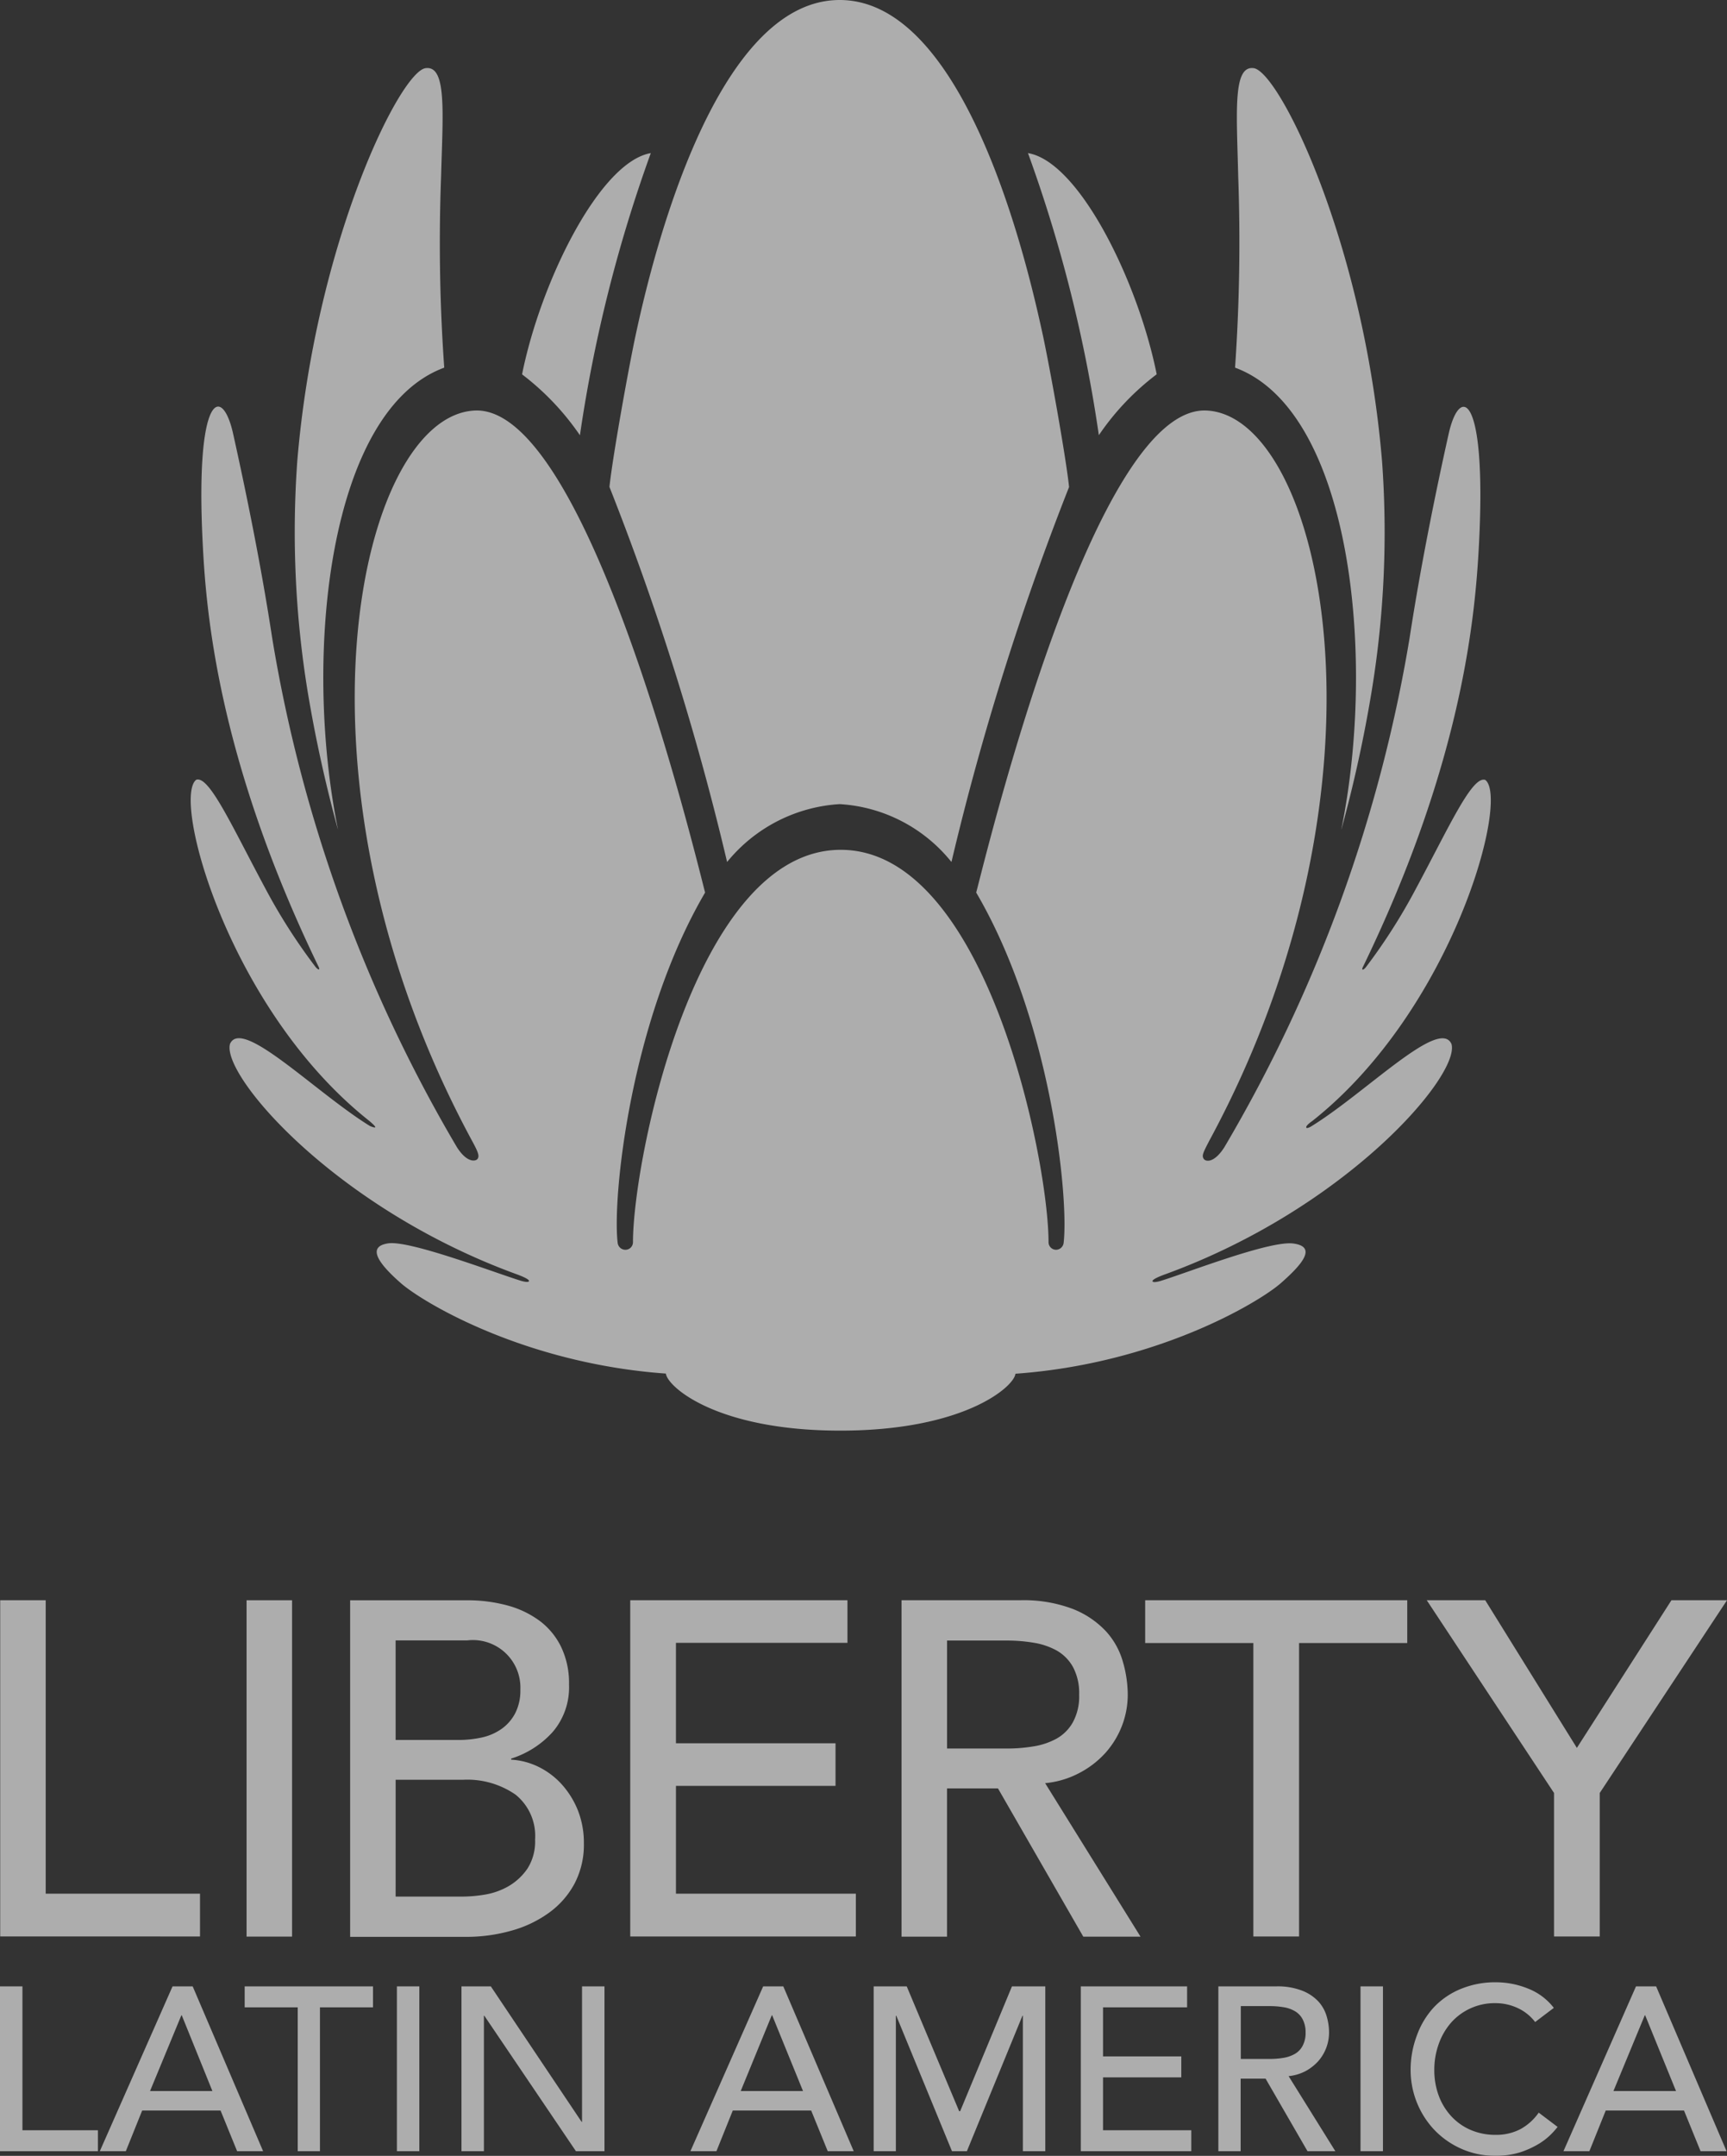 <svg xmlns="http://www.w3.org/2000/svg" width="99.273" height="123.884" viewBox="0 0 99.273 123.884">
  <rect x="0" y="0" width="99.273" height="123.884" fill="#333333" stroke="none"/>
  <g id="Liberty_Logo" data-name="Liberty Logo" transform="translate(49.636 61.942)" opacity="0.6">
    <g id="Group_1186" data-name="Group 1186" transform="translate(-49.636 -61.942)">
      <path id="Path_1712" data-name="Path 1712" d="M143,76.183c-2.037-10.051-.518-24.092,6.11-26.527a101.474,101.474,0,0,1-.181-10.991c.1-3.664.337-6.388-.892-6.219-1.47.2-6.327,10.015-7.376,22.6a56.992,56.992,0,0,0,.6,13.233A78.517,78.517,0,0,0,143,76.195" transform="translate(-123.574 -28.529)" fill="#fff"/>
      <path id="Path_1713" data-name="Path 1713" d="M595.21,76.183a77.129,77.129,0,0,0,1.735-7.918,56.308,56.308,0,0,0,.6-13.233c-1.049-12.558-5.906-22.381-7.376-22.586-1.217-.169-.976,2.555-.892,6.219a104.69,104.69,0,0,1-.181,10.991c6.629,2.435,8.147,16.475,6.11,26.527" transform="translate(-518.101 -28.529)" fill="#fff"/>
      <path id="Path_1714" data-name="Path 1714" d="M290.7,27.985a156.116,156.116,0,0,1,6.761,21.549,9.039,9.039,0,0,1,6.472-3.326,8.913,8.913,0,0,1,6.424,3.326,157.9,157.9,0,0,1,6.761-21.549c-.181-1.735-1.109-6.87-1.507-8.726C314.852,15.776,311.345,0,303.933,0s-10.979,15.776-11.727,19.247c-.4,1.856-1.326,6.99-1.507,8.726" transform="translate(-255.665)" fill="#fff"/>
      <path id="Path_1715" data-name="Path 1715" d="M252.326,89.21A82.665,82.665,0,0,1,256.4,73c-2.941.506-6.339,7.412-7.4,12.715a15.057,15.057,0,0,1,3.326,3.5" transform="translate(-218.99 -64.202)" fill="#fff"/>
      <path id="Path_1716" data-name="Path 1716" d="M497.7,85.715c-1.061-5.3-4.447-12.221-7.4-12.715a81.583,81.583,0,0,1,4.074,16.21,14.779,14.779,0,0,1,3.326-3.5" transform="translate(-431.209 -64.202)" fill="#fff"/>
      <path id="Path_1717" data-name="Path 1717" d="M138.369,249.418c8.1-.578,13.98-4.086,15.258-5.206s2.073-2.1.711-2.278-6.147,1.7-7.641,2.157c0,0-.446.133-.446,0s.723-.386.723-.386c10.461-3.808,16.969-11.449,16.463-13.233-.687-1.555-4.905,2.784-8.051,4.724,0,0-.289.181-.3.06s.35-.362.35-.362c8.075-6.388,11.353-18.524,9.943-19.6-.759-.253-2.073,2.688-3.989,6.255a32.865,32.865,0,0,1-2.868,4.5s-.133.169-.193.145.036-.193.036-.193c5.8-11.968,6.448-20.4,6.653-24.273.446-8.726-1.121-9.148-1.748-6.3-.735,3.29-1.6,7.533-2.242,11.715a84.812,84.812,0,0,1-10.642,29.25c-.578.916-1.073.856-1.193.675s-.036-.35.313-1.024c11.257-20.79,6.472-41.736-.181-41.977-6.388-.229-12.486,24.936-13.209,27.7,4.315,7.364,5.327,17.548,5.026,20.127a.446.446,0,0,1-.422.4.434.434,0,0,1-.446-.434c0-4.688-3.567-22.549-11.944-22.549s-11.944,17.861-11.944,22.549a.434.434,0,0,1-.458.434.446.446,0,0,1-.422-.4c-.313-2.567.711-12.763,5.026-20.127-.711-2.76-6.821-27.925-13.209-27.7-6.653.241-11.437,21.175-.181,41.977.362.663.422.868.313,1.024s-.615.241-1.193-.675a84.545,84.545,0,0,1-10.618-29.274c-.639-4.182-1.507-8.412-2.242-11.715-.627-2.832-2.193-2.41-1.748,6.315.193,3.869.856,12.305,6.641,24.273,0,0,.1.181.036.193s-.193-.145-.193-.145a33.021,33.021,0,0,1-2.88-4.5c-1.916-3.567-3.23-6.508-3.977-6.255-1.41,1.085,1.868,13.209,9.943,19.6,0,0,.362.3.35.362s-.3-.06-.3-.06c-3.134-1.928-7.364-6.267-8.051-4.724-.506,1.784,6,9.413,16.463,13.233,0,0,.723.253.723.386s-.446,0-.446,0c-1.494-.458-6.388-2.338-7.641-2.157s-.579,1.145.711,2.278,7.147,4.628,15.246,5.206c.072.735,2.88,3.278,10.027,3.278s10-2.543,10.063-3.266" transform="translate(-80.001 -170.477)" fill="#fff"/>
      <path id="Path_1718" data-name="Path 1718" d="M.1,763H2.715v16.861h8.87v2.459H.1Z" transform="translate(-0.088 -671.043)" fill="#fff"/>
      <rect id="Rectangle_219" data-name="Rectangle 219" width="2.615" height="19.328" transform="translate(14.173 91.957)" fill="#fff"/>
      <path id="Path_1719" data-name="Path 1719" d="M167,763h6.713a8.738,8.738,0,0,1,2.338.3,5.521,5.521,0,0,1,1.856.892,4.11,4.11,0,0,1,1.229,1.506,4.785,4.785,0,0,1,.446,2.145,3.94,3.94,0,0,1-.928,2.712,5.388,5.388,0,0,1-2.4,1.543v.06a4.1,4.1,0,0,1,1.639.446,4.421,4.421,0,0,1,1.326,1.036,5.012,5.012,0,0,1,.892,1.482,5.074,5.074,0,0,1,.325,1.832,4.821,4.821,0,0,1-.53,2.314,4.93,4.93,0,0,1-1.458,1.675,6.712,6.712,0,0,1-2.157,1.036,9.473,9.473,0,0,1-2.651.362H167Zm2.615,8.027h3.579a6.246,6.246,0,0,0,1.386-.145,3.134,3.134,0,0,0,1.145-.506,2.555,2.555,0,0,0,.771-.9,2.856,2.856,0,0,0,.289-1.338,2.731,2.731,0,0,0-3.061-2.832h-4.11Zm0,9h3.845a7.979,7.979,0,0,0,1.326-.121,4.036,4.036,0,0,0,1.35-.494,3.386,3.386,0,0,0,1.061-1,2.887,2.887,0,0,0,.434-1.663,3.04,3.04,0,0,0-1.121-2.579,4.866,4.866,0,0,0-3.025-.856h-3.869Z" transform="translate(-146.873 -671.041)" fill="#fff"/>
      <path id="Path_1720" data-name="Path 1720" d="M300.6,763h12.486v2.447h-9.859v5.773H312.4v2.447h-9.172v6.195h10.341v2.459H300.6Z" transform="translate(-264.372 -671.043)" fill="#fff"/>
      <path id="Path_1721" data-name="Path 1721" d="M430,763h6.8a7.961,7.961,0,0,1,3.061.506,5.219,5.219,0,0,1,1.9,1.29,4.351,4.351,0,0,1,.964,1.748,6.857,6.857,0,0,1,.277,1.868,4.978,4.978,0,0,1-.325,1.784,5.073,5.073,0,0,1-.94,1.555,5.34,5.34,0,0,1-1.507,1.169,5.218,5.218,0,0,1-1.977.591l5.484,8.822h-3.29l-4.905-8.521h-2.929v8.521H430Zm2.615,8.521h3.435a9.184,9.184,0,0,0,1.519-.121,4.085,4.085,0,0,0,1.338-.446,2.458,2.458,0,0,0,.94-.94,3.109,3.109,0,0,0,.362-1.591,3.177,3.177,0,0,0-.362-1.6,2.471,2.471,0,0,0-.94-.94,4.084,4.084,0,0,0-1.338-.446,9.184,9.184,0,0,0-1.519-.121h-3.435Z" transform="translate(-378.176 -671.043)" fill="#fff"/>
      <path id="Path_1722" data-name="Path 1722" d="M552.419,765.459H546.2V763h15.065v2.459h-6.219v16.861h-2.627Z" transform="translate(-480.372 -671.043)" fill="#fff"/>
      <path id="Path_1723" data-name="Path 1723" d="M687.816,774.076,680.5,763h3.362l5.267,8.485L694.565,763h3.194l-7.316,11.076v8.244h-2.627Z" transform="translate(-598.486 -671.043)" fill="#fff"/>
      <path id="Path_1724" data-name="Path 1724" d="M0,947.1H1.29v8.268H5.628v1.205H0Z" transform="translate(0 -832.955)" fill="#fff"/>
      <path id="Path_1725" data-name="Path 1725" d="M51.782,947.1h1.157l4.049,9.473H55.494l-.952-2.338H50.035l-.94,2.338H47.6Zm2.29,6.014-1.76-4.351h-.024l-1.8,4.351Z" transform="translate(-41.863 -832.955)" fill="#fff"/>
      <path id="Path_1726" data-name="Path 1726" d="M119.749,948.305H116.7V947.1h7.376v1.205h-3.049v8.268h-1.278Z" transform="translate(-102.635 -832.955)" fill="#fff"/>
      <rect id="Rectangle_220" data-name="Rectangle 220" width="1.29" height="9.472" transform="translate(22.815 114.145)" fill="#fff"/>
      <path id="Path_1727" data-name="Path 1727" d="M220.1,947.1h1.687l5.219,7.786h.024V947.1h1.29v9.473H226.68l-5.267-7.786h-.024v7.786H220.1Z" transform="translate(-193.573 -832.955)" fill="#fff"/>
      <path id="Path_1728" data-name="Path 1728" d="M333.482,947.1h1.157l4.049,9.473h-1.494l-.952-2.338h-4.507l-.94,2.338H329.3Zm2.29,6.014L334,948.763h-.024l-1.784,4.351Z" transform="translate(-289.613 -832.955)" fill="#fff"/>
      <path id="Path_1729" data-name="Path 1729" d="M416.7,947.1h1.9l3.013,7.171h.06l2.977-7.171h1.916v9.473h-1.29v-7.786h-.024l-3.194,7.786h-.856L418,948.787h-.024v7.786H416.7Z" transform="translate(-366.479 -832.955)" fill="#fff"/>
      <path id="Path_1730" data-name="Path 1730" d="M515.5,947.1h6.11v1.205h-4.833v2.82h4.5v1.205h-4.5v3.037h5.074v1.205H515.5Z" transform="translate(-453.372 -832.955)" fill="#fff"/>
      <path id="Path_1731" data-name="Path 1731" d="M581.1,947.089h3.338a3.891,3.891,0,0,1,1.494.253,2.53,2.53,0,0,1,.928.627,2.158,2.158,0,0,1,.47.856,3.292,3.292,0,0,1,.133.916,2.5,2.5,0,0,1-.615,1.639,2.749,2.749,0,0,1-.735.578,2.629,2.629,0,0,1-.976.289l2.688,4.315h-1.6l-2.41-4.17h-1.434v4.17H581.1Zm1.29,4.17h1.687a4.455,4.455,0,0,0,.747-.06,1.951,1.951,0,0,0,.651-.217,1.144,1.144,0,0,0,.458-.458,1.555,1.555,0,0,0,.181-.783,1.579,1.579,0,0,0-.181-.783,1.169,1.169,0,0,0-.458-.458,1.892,1.892,0,0,0-.651-.217,4.743,4.743,0,0,0-.747-.06H582.39Z" transform="translate(-511.065 -832.944)" fill="#fff"/>
      <rect id="Rectangle_221" data-name="Rectangle 221" width="1.29" height="9.472" transform="translate(78.206 114.145)" fill="#fff"/>
      <path id="Path_1732" data-name="Path 1732" d="M679.957,947.475a2.674,2.674,0,0,0-1.012-.807,3,3,0,0,0-1.266-.277,3.339,3.339,0,0,0-2.555,1.121,3.761,3.761,0,0,0-.711,1.229,4.362,4.362,0,0,0-.253,1.507,4.194,4.194,0,0,0,.241,1.422,3.555,3.555,0,0,0,.7,1.181,3.279,3.279,0,0,0,1.109.808,3.593,3.593,0,0,0,1.482.3,3,3,0,0,0,1.434-.337,3.1,3.1,0,0,0,1.036-.94l1.085.82a4.456,4.456,0,0,1-.374.422,3.712,3.712,0,0,1-.711.554,5.306,5.306,0,0,1-1.061.482,4.615,4.615,0,0,1-1.434.2,4.676,4.676,0,0,1-2.025-.434,4.844,4.844,0,0,1-1.543-1.121,5.014,5.014,0,0,1-1.3-3.339,5.555,5.555,0,0,1,.362-2.025,4.725,4.725,0,0,1,.988-1.627,4.435,4.435,0,0,1,1.555-1.049,5.181,5.181,0,0,1,2-.374,4.929,4.929,0,0,1,1.844.362,3.459,3.459,0,0,1,1.482,1.109Z" transform="translate(-591.712 -831.281)" fill="#fff"/>
      <path id="Path_1733" data-name="Path 1733" d="M749.87,947.1h1.157l4.049,9.473h-1.494l-.952-2.338h-4.5l-.94,2.338H745.7Zm2.3,6.014-1.772-4.351h-.024l-1.8,4.351Z" transform="translate(-655.828 -832.955)" fill="#fff"/>
    </g>
  </g>
</svg>
